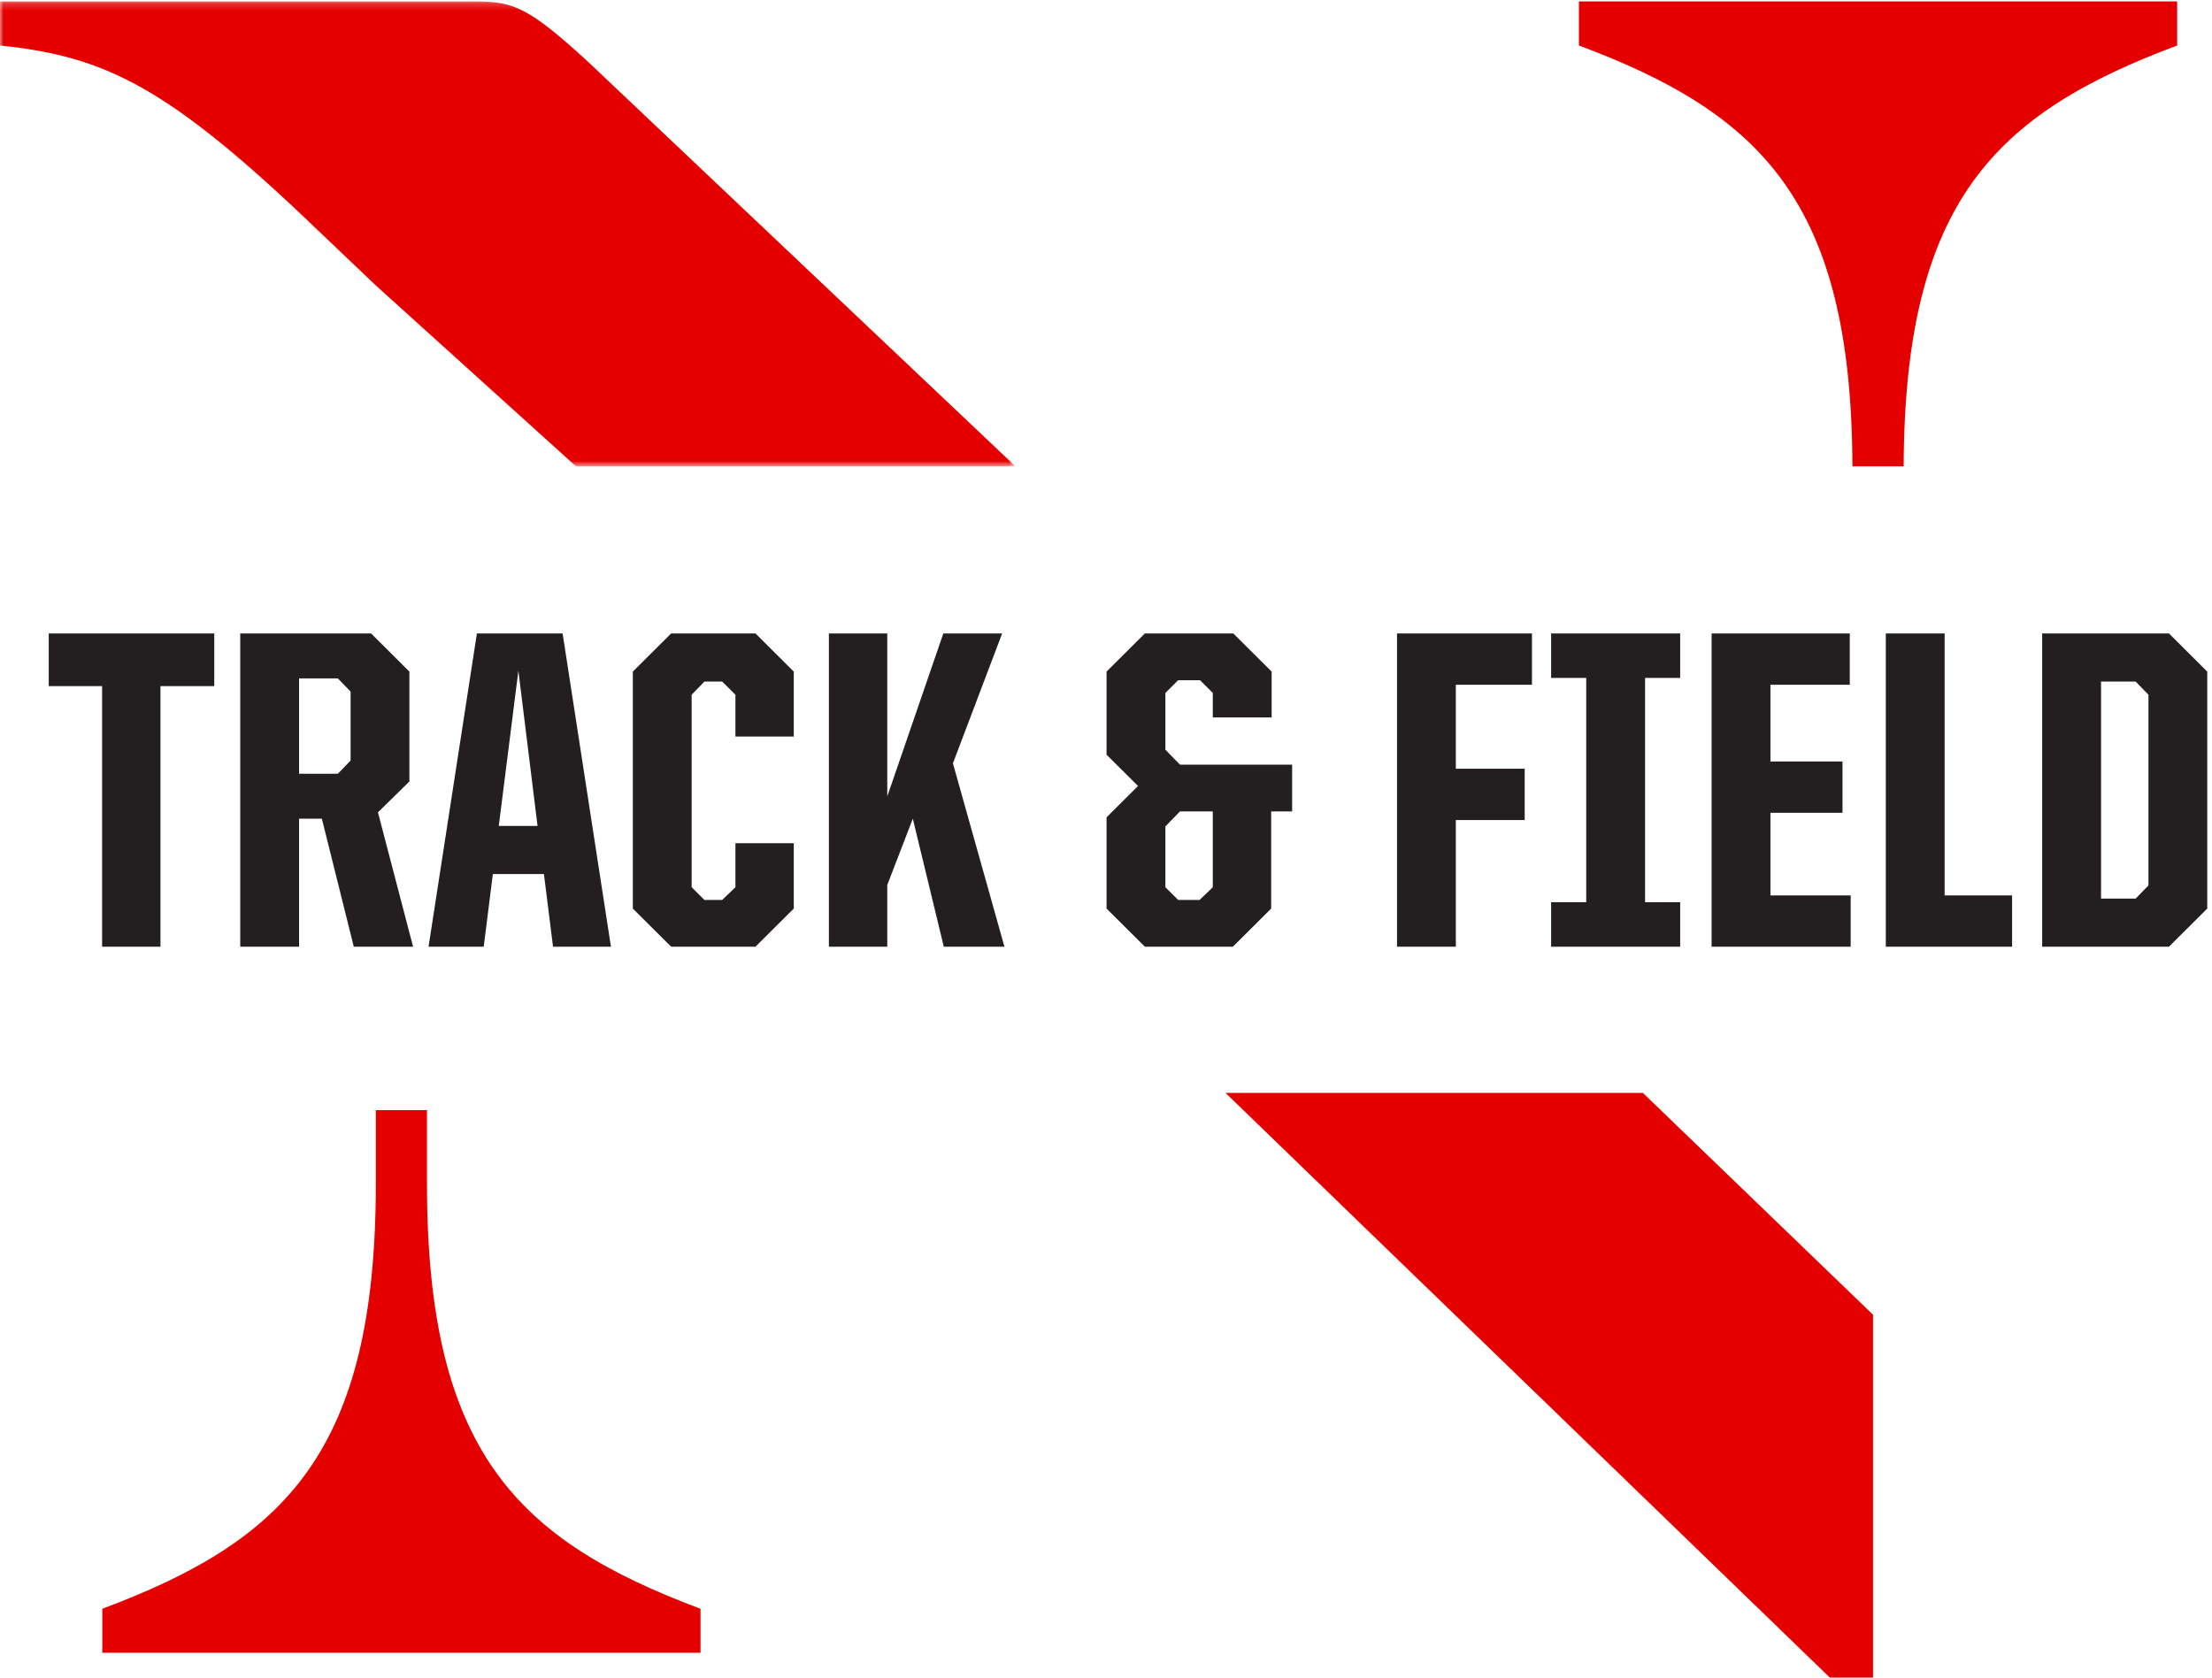<?xml version="1.0" encoding="UTF-8"?>
<svg width="319px" height="242px" viewBox="0 0 319 242" version="1.1" xmlns="http://www.w3.org/2000/svg" xmlns:xlink="http://www.w3.org/1999/xlink">
    <!-- Generator: Sketch 52.5 (67469) - http://www.bohemiancoding.com/sketch -->
    <title>Group 2</title>
    <desc>Created with Sketch.</desc>
    <defs>
        <polygon id="path-1" points="0 0.208 146.441 0.208 146.441 67.273 0 67.273"></polygon>
    </defs>
    <g id="Page-1" stroke="none" stroke-width="1" fill="none" fill-rule="evenodd">
        <g id="Group-2">
            <path d="M294.51,91.378 L294.51,136.564 L312.793,136.564 L318.315,131.064 L318.315,96.881 L312.793,91.378 L294.51,91.378 Z M302.997,98.318 L307.99,98.318 L309.835,100.218 L309.835,127.724 L307.99,129.624 L302.997,129.624 L302.997,98.318 Z M271.958,91.378 L271.958,136.564 L290.172,136.564 L290.172,129.165 L280.442,129.165 L280.442,91.378 L271.958,91.378 Z M246.838,91.378 L246.838,136.564 L266.893,136.564 L266.893,129.165 L255.321,129.165 L255.321,117.246 L265.712,117.246 L265.712,109.846 L255.321,109.846 L255.321,98.777 L266.763,98.777 L266.763,91.378 L246.838,91.378 Z M223.693,91.378 L223.693,97.796 L228.755,97.796 L228.755,130.145 L223.693,130.145 L223.693,136.564 L242.303,136.564 L242.303,130.145 L237.242,130.145 L237.242,97.796 L242.303,97.796 L242.303,91.378 L223.693,91.378 Z M201.468,91.378 L201.468,136.564 L209.952,136.564 L209.952,118.292 L219.882,118.292 L219.882,110.892 L209.952,110.892 L209.952,98.777 L220.932,98.777 L220.932,91.378 L201.468,91.378 Z M165.103,91.378 L159.58,96.881 L159.58,108.865 L164.118,113.381 L159.58,117.904 L159.58,131.064 L165.103,136.564 L177.797,136.564 L183.32,131.064 L183.32,117.05 L186.343,117.05 L186.343,110.305 L170.171,110.305 L168.064,108.145 L168.064,99.957 L169.906,98.122 L173.063,98.122 L174.902,99.957 L174.902,103.492 L183.389,103.492 L183.389,96.881 L177.863,91.378 L165.103,91.378 Z M168.064,127.985 L168.064,119.213 L170.171,117.05 L174.902,117.05 L174.902,127.985 L172.998,129.82 L169.906,129.82 L168.064,127.985 Z M136.04,91.378 L127.956,114.887 L127.956,91.378 L119.538,91.378 L119.538,136.564 L127.956,136.564 L127.956,127.659 L131.64,118.099 L136.109,136.564 L144.854,136.564 L137.424,110.11 L144.524,91.378 L136.04,91.378 Z M96.786,91.378 L91.263,96.881 L91.263,131.064 L96.786,136.564 L108.95,136.564 L114.473,131.064 L114.473,121.635 L106.058,121.635 L106.058,127.985 L104.151,129.82 L101.589,129.82 L99.744,127.985 L99.744,100.218 L101.589,98.318 L104.151,98.318 L106.058,100.218 L106.058,106.245 L114.473,106.245 L114.473,96.881 L108.95,91.378 L96.786,91.378 Z M68.776,91.378 L61.804,136.564 L69.758,136.564 L71.077,126.086 L78.441,126.086 L79.756,136.564 L88.106,136.564 L81.137,91.378 L68.776,91.378 Z M74.757,96.75 L77.522,119.145 L71.93,119.145 L74.757,96.75 Z M34.646,91.378 L34.646,136.564 L43.129,136.564 L43.129,118.099 L46.417,118.099 L51.021,136.564 L59.57,136.564 L54.505,117.18 L59.043,112.729 L59.043,96.881 L53.517,91.378 L34.646,91.378 Z M43.129,97.862 L48.721,97.862 L50.56,99.761 L50.56,109.715 L48.721,111.615 L43.129,111.615 L43.129,97.862 Z M7.029,91.378 L7.029,98.976 L14.724,98.976 L14.724,136.564 L23.139,136.564 L23.139,98.976 L30.9,98.976 L30.9,91.378 L7.029,91.378 Z" id="Fill-1" fill="#231F20"></path>
            <g id="Group-9">
                <g id="Group-4">
                    <mask id="mask-2" fill="white">
                        <use xlink:href="#path-1"></use>
                    </mask>
                    <g id="Clip-3"></g>
                    <path d="M54.201,41.18 L45.862,33.239 C24.053,12.275 15.073,8.148 -0,6.561 L-0,0.208 L68.633,0.208 C74.083,0.208 76.33,1.16 84.669,8.783 L146.441,67.273 L83.063,67.273 L54.201,41.18 Z" id="Fill-2" fill="#E50000" mask="url(#mask-2)"></path>
                </g>
                <path d="M61.576,170.768 L61.576,160.142 L54.2,160.142 L54.2,170.768 C54.2,209.518 41.049,222.221 14.752,232.07 L14.752,238.42 L101.024,238.42 L101.024,232.07 C74.726,222.221 61.576,209.518 61.576,170.768" id="Fill-5" fill="#E50000"></path>
                <path d="M227.703,0.208 L227.703,6.561 C253.865,16.356 267.009,28.991 267.145,67.273 L274.534,67.273 C274.669,28.991 287.813,16.356 313.975,6.561 L313.975,0.208 L227.703,0.208 Z" id="Fill-7" fill="#E50000"></path>
            </g>
            <polygon id="Fill-10" fill="#E50000" points="176.73 157.651 263.891 242 270.116 242 270.116 189.654 236.922 157.651"></polygon>
        </g>
    </g>
</svg>